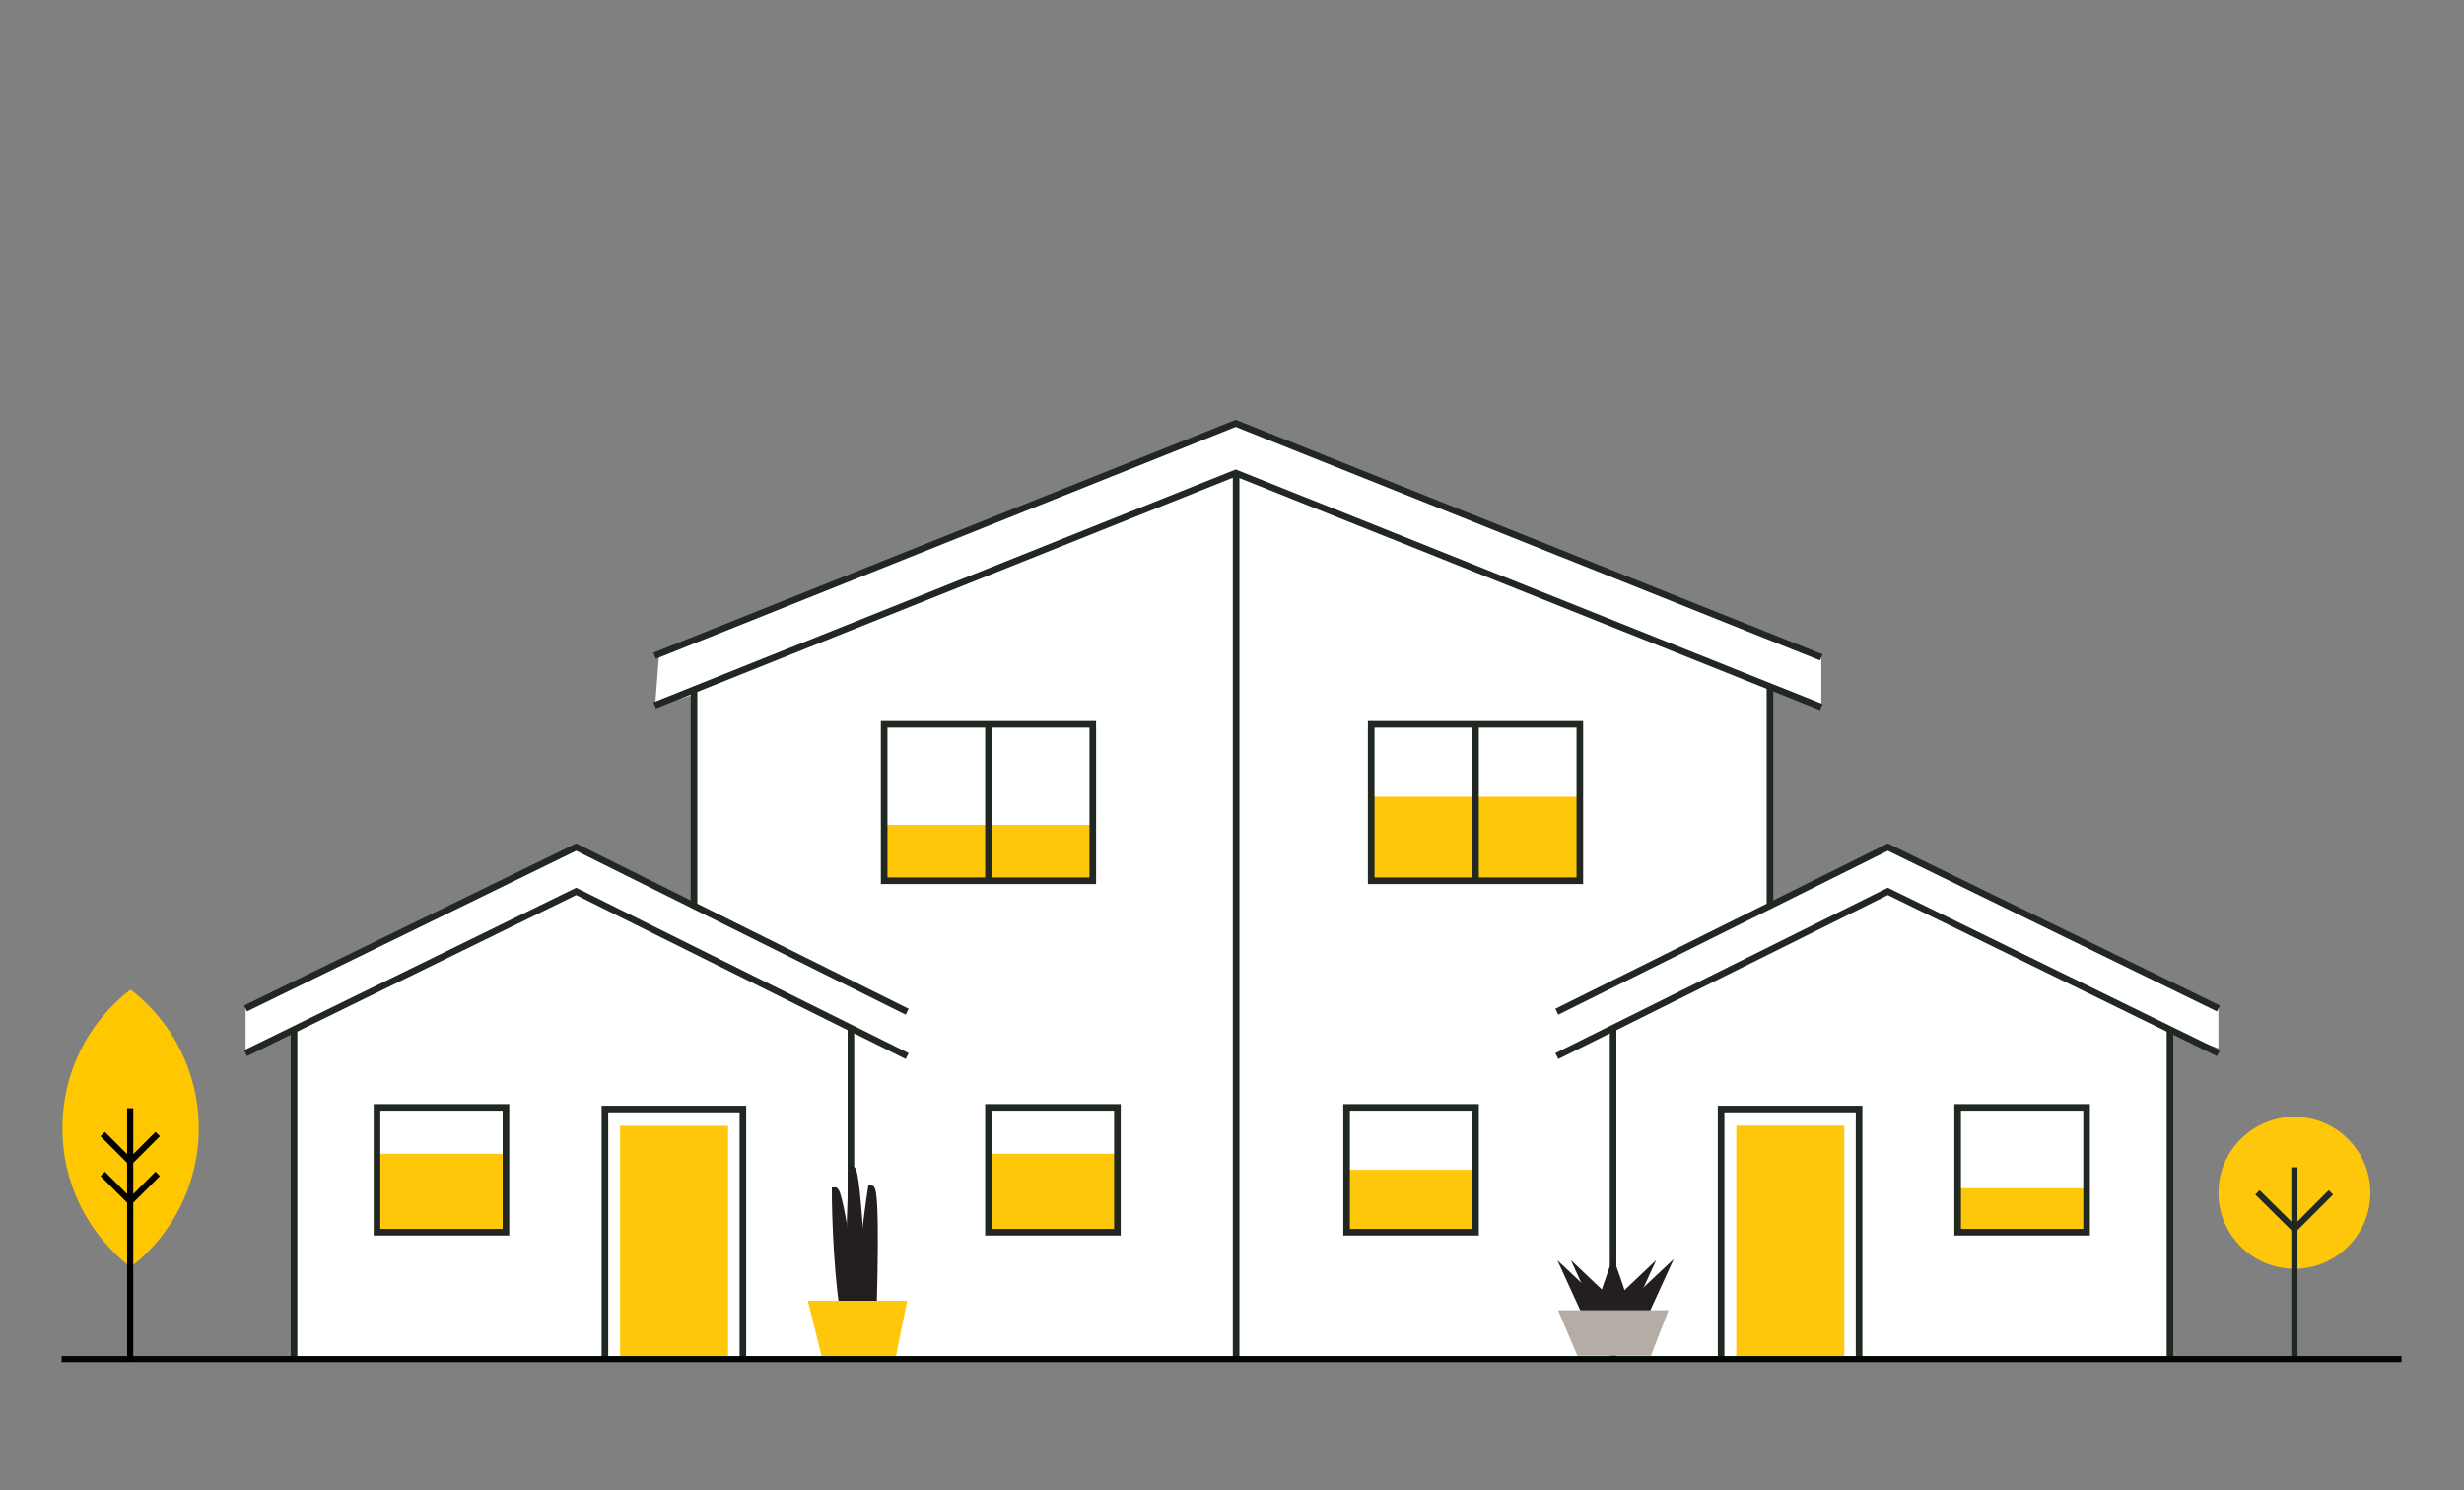<?xml version="1.0" encoding="utf-8"?>
<!-- Generator: Adobe Illustrator 26.0.3, SVG Export Plug-In . SVG Version: 6.00 Build 0)  -->
<svg version="1.1" id="Layer_1" xmlns="http://www.w3.org/2000/svg" xmlns:xlink="http://www.w3.org/1999/xlink" x="0px" y="0px"
	 width="600px" height="363px" viewBox="0 0 600 363" style="enable-background:new 0 0 600 363;" xml:space="preserve">
<rect x="0" y="0" width="600" height="363" fill="#808080" stroke="none"/>
<style type="text/css">
	.st0{fill:#FFFFFF;}
	.st1{fill:#FFC709;}
	.st2{fill:none;stroke:#212721;stroke-width:1.609;stroke-miterlimit:10;}
	.st3{fill:#231F20;}
	.st4{fill:none;stroke:#231F20;stroke-width:1.5;stroke-miterlimit:10;}
	.st5{fill:#B4ADA5;}
	.st6{fill:none;stroke:#212721;stroke-width:1.5;stroke-miterlimit:10;}
	.st7{fill:none;stroke:#000600;stroke-width:1.5;stroke-miterlimit:1;}
	.st8{fill:#FFC700;}
	.st9{fill:none;stroke:#000000;stroke-width:1.5;stroke-miterlimit:10;}
</style>
<polygon class="st0" points="528.8,331.4 528.2,250.9 540.2,255.3 540.2,244.9 461,206.3 431,220.6 431,167.5 443.5,172.2 
	443.5,160.1 301,103.1 160.5,159.2 159.5,172.2 169.2,169 169,220.6 140.3,206.3 59.8,245.6 59.8,256.5 71.4,250.4 71.4,331 "/>
<g>
	<g>
		<g>
			<rect x="215.3" y="200.9" class="st1" width="50.8" height="13.6"/>
			<g>
				<rect x="215.3" y="176.4" class="st2" width="50.8" height="38.1"/>
				<line class="st2" x1="240.7" y1="176.4" x2="240.7" y2="214.5"/>
			</g>
		</g>
		<g>
			<rect x="240.7" y="281" class="st1" width="31.4" height="19.1"/>
			<g>
				<rect x="240.7" y="269.7" class="st2" width="31.4" height="30.4"/>
			</g>
		</g>
		<line class="st2" x1="71.6" y1="251.2" x2="71.6" y2="330.9"/>
		<line class="st2" x1="207.2" y1="250.7" x2="207.2" y2="330.9"/>
		<g>
			<rect x="151" y="274.2" class="st1" width="26.3" height="56.7"/>
			<g>
				<polyline class="st2" points="147.3,330.9 147.3,270.1 180.9,270.1 180.9,330.9 				"/>
			</g>
			<rect x="91.8" y="281" class="st1" width="31.4" height="19.1"/>
			<g>
				<rect x="91.8" y="269.7" class="st2" width="31.4" height="30.4"/>
			</g>
			<polyline class="st2" points="220.9,246.4 140.3,206.3 59.8,245.6 			"/>
			<polyline class="st2" points="220.9,257.2 140.3,217.1 59.8,256.5 			"/>
			<line class="st2" x1="169" y1="167.5" x2="169" y2="220.6"/>
		</g>
	</g>
	<g>
		<g>
			
				<rect x="333.9" y="194" transform="matrix(-1 -1.224647e-16 1.224647e-16 -1 718.663 408.536)" class="st1" width="50.8" height="20.5"/>
			<g>
				<rect x="333.9" y="176.4" class="st2" width="50.8" height="38.1"/>
				<line class="st2" x1="359.3" y1="176.4" x2="359.3" y2="214.5"/>
			</g>
		</g>
		<g>
			
				<rect x="327.9" y="284.9" transform="matrix(-1 -1.224647e-16 1.224647e-16 -1 687.229 585.006)" class="st1" width="31.4" height="15.2"/>
			<g>
				<rect x="327.9" y="269.7" class="st2" width="31.4" height="30.4"/>
			</g>
		</g>
		<line class="st2" x1="528.4" y1="251.2" x2="528.4" y2="330.9"/>
		<line class="st2" x1="392.8" y1="250.7" x2="392.8" y2="330.9"/>
		<g>
			
				<rect x="422.7" y="274.2" transform="matrix(-1 -1.224647e-16 1.224647e-16 -1 871.793 605.044)" class="st1" width="26.3" height="56.7"/>
			<g>
				<polyline class="st2" points="452.7,330.9 452.7,270.1 419.1,270.1 419.1,330.9 				"/>
			</g>
			
				<rect x="476.7" y="289.4" transform="matrix(-1 -1.224647e-16 1.224647e-16 -1 984.899 589.498)" class="st1" width="31.4" height="10.7"/>
			<g>
				<rect x="476.7" y="269.7" class="st2" width="31.4" height="30.4"/>
			</g>
			<polyline class="st2" points="379.1,246.4 459.7,206.3 540.2,245.6 			"/>
			<polyline class="st2" points="379.1,257.2 459.7,217.1 540.2,256.5 			"/>
			<line class="st2" x1="431" y1="167.5" x2="431" y2="220.6"/>
		</g>
	</g>
	<line class="st2" x1="301" y1="115.2" x2="301" y2="330.9"/>
	<path class="st2" d="M443.5,172.2l-142.6-57l-141.5,56.6 M443.5,160.1l-142.6-57l-141.5,56.6"/>
</g>
<g>
	<path class="st3" d="M212.7,319c0,0,1-29.5-0.6-29.6c0,0-2.7,16.7-2.7,30.1"/>
	<path class="st4" d="M212.7,319c0,0,1-29.5-0.6-29.6c0,0-2.7,16.7-2.7,30.1"/>
	<path class="st3" d="M210.5,319.2c0,0-1.5-34.4-3-34.4c0,0-1.3,19.7-0.2,35.3"/>
	<path class="st4" d="M210.5,319.2c0,0-1.5-34.4-3-34.4c0,0-1.3,19.7-0.2,35.3"/>
	<path class="st3" d="M208.6,319.2c0,0-3.8-29.4-5.3-29.3c0,0,0,16.9,2.1,30.2"/>
	<path class="st4" d="M208.6,319.2c0,0-3.8-29.4-5.3-29.3c0,0,0,16.9,2.1,30.2"/>
	<polygon class="st1" points="220.9,316.8 196.7,316.8 200.4,331.6 217.9,331.6 	"/>
</g>
<g>
	<polygon class="st3" points="392.8,308.4 391.2,313 389.6,317.7 392.8,317.7 395.9,317.7 394.4,313 	"/>
	<polygon class="st4" points="392.8,308.4 391.2,313 389.6,317.7 392.8,317.7 395.9,317.7 394.4,313 	"/>
	<polygon class="st3" points="391.1,319.5 396.7,319.5 401,310.1 	"/>
	<polygon class="st4" points="391.1,319.5 396.7,319.5 401,310.1 	"/>
	<polygon class="st3" points="395.3,319.2 401,319.2 405.3,309.8 	"/>
	<polygon class="st4" points="395.3,319.2 401,319.2 405.3,309.8 	"/>
	<polygon class="st3" points="394.7,319.5 389.1,319.5 384.8,310.1 	"/>
	<polygon class="st4" points="394.7,319.5 389.1,319.5 384.8,310.1 	"/>
	<polygon class="st3" points="391.5,319.5 385.8,319.5 381.5,310.1 	"/>
	<polygon class="st4" points="391.5,319.5 385.8,319.5 381.5,310.1 	"/>
	<polygon class="st5" points="402,330.2 406.3,319.1 379.4,319.1 384.1,330.2 	"/>
</g>
<g>
	<path class="st1" d="M577.2,290.5c0,10.2-8.3,18.5-18.5,18.5c-10.2,0-18.5-8.3-18.5-18.5s8.3-18.5,18.5-18.5
		C568.9,272,577.2,280.3,577.2,290.5"/>
	<line class="st6" x1="558.7" y1="331.6" x2="558.7" y2="284.3"/>
	<polyline class="st6" points="567.6,290.4 558.7,299.3 549.7,290.4 	"/>
</g>
<line class="st7" x1="15" y1="331" x2="584.8" y2="331"/>
<g id="Layer_2_00000176027771136362493130000009594829172717615767_">
</g>
<g>
	<path class="st8" d="M15.2,274.8c0,13.8,6.5,26,16.6,33.8c10.1-7.8,16.6-20.1,16.6-33.8c0-13.8-6.5-26-16.6-33.8
		C21.6,248.8,15.2,261,15.2,274.8"/>
	<path class="st9" d="M31.7,292.6l-6.7-6.7 M31.7,282.9l-6.7-6.7 M31.7,331.6v-61.7 M38.4,285.9l-6.7,6.7 M38.4,276.2l-6.7,6.7"/>
</g>
</svg>

